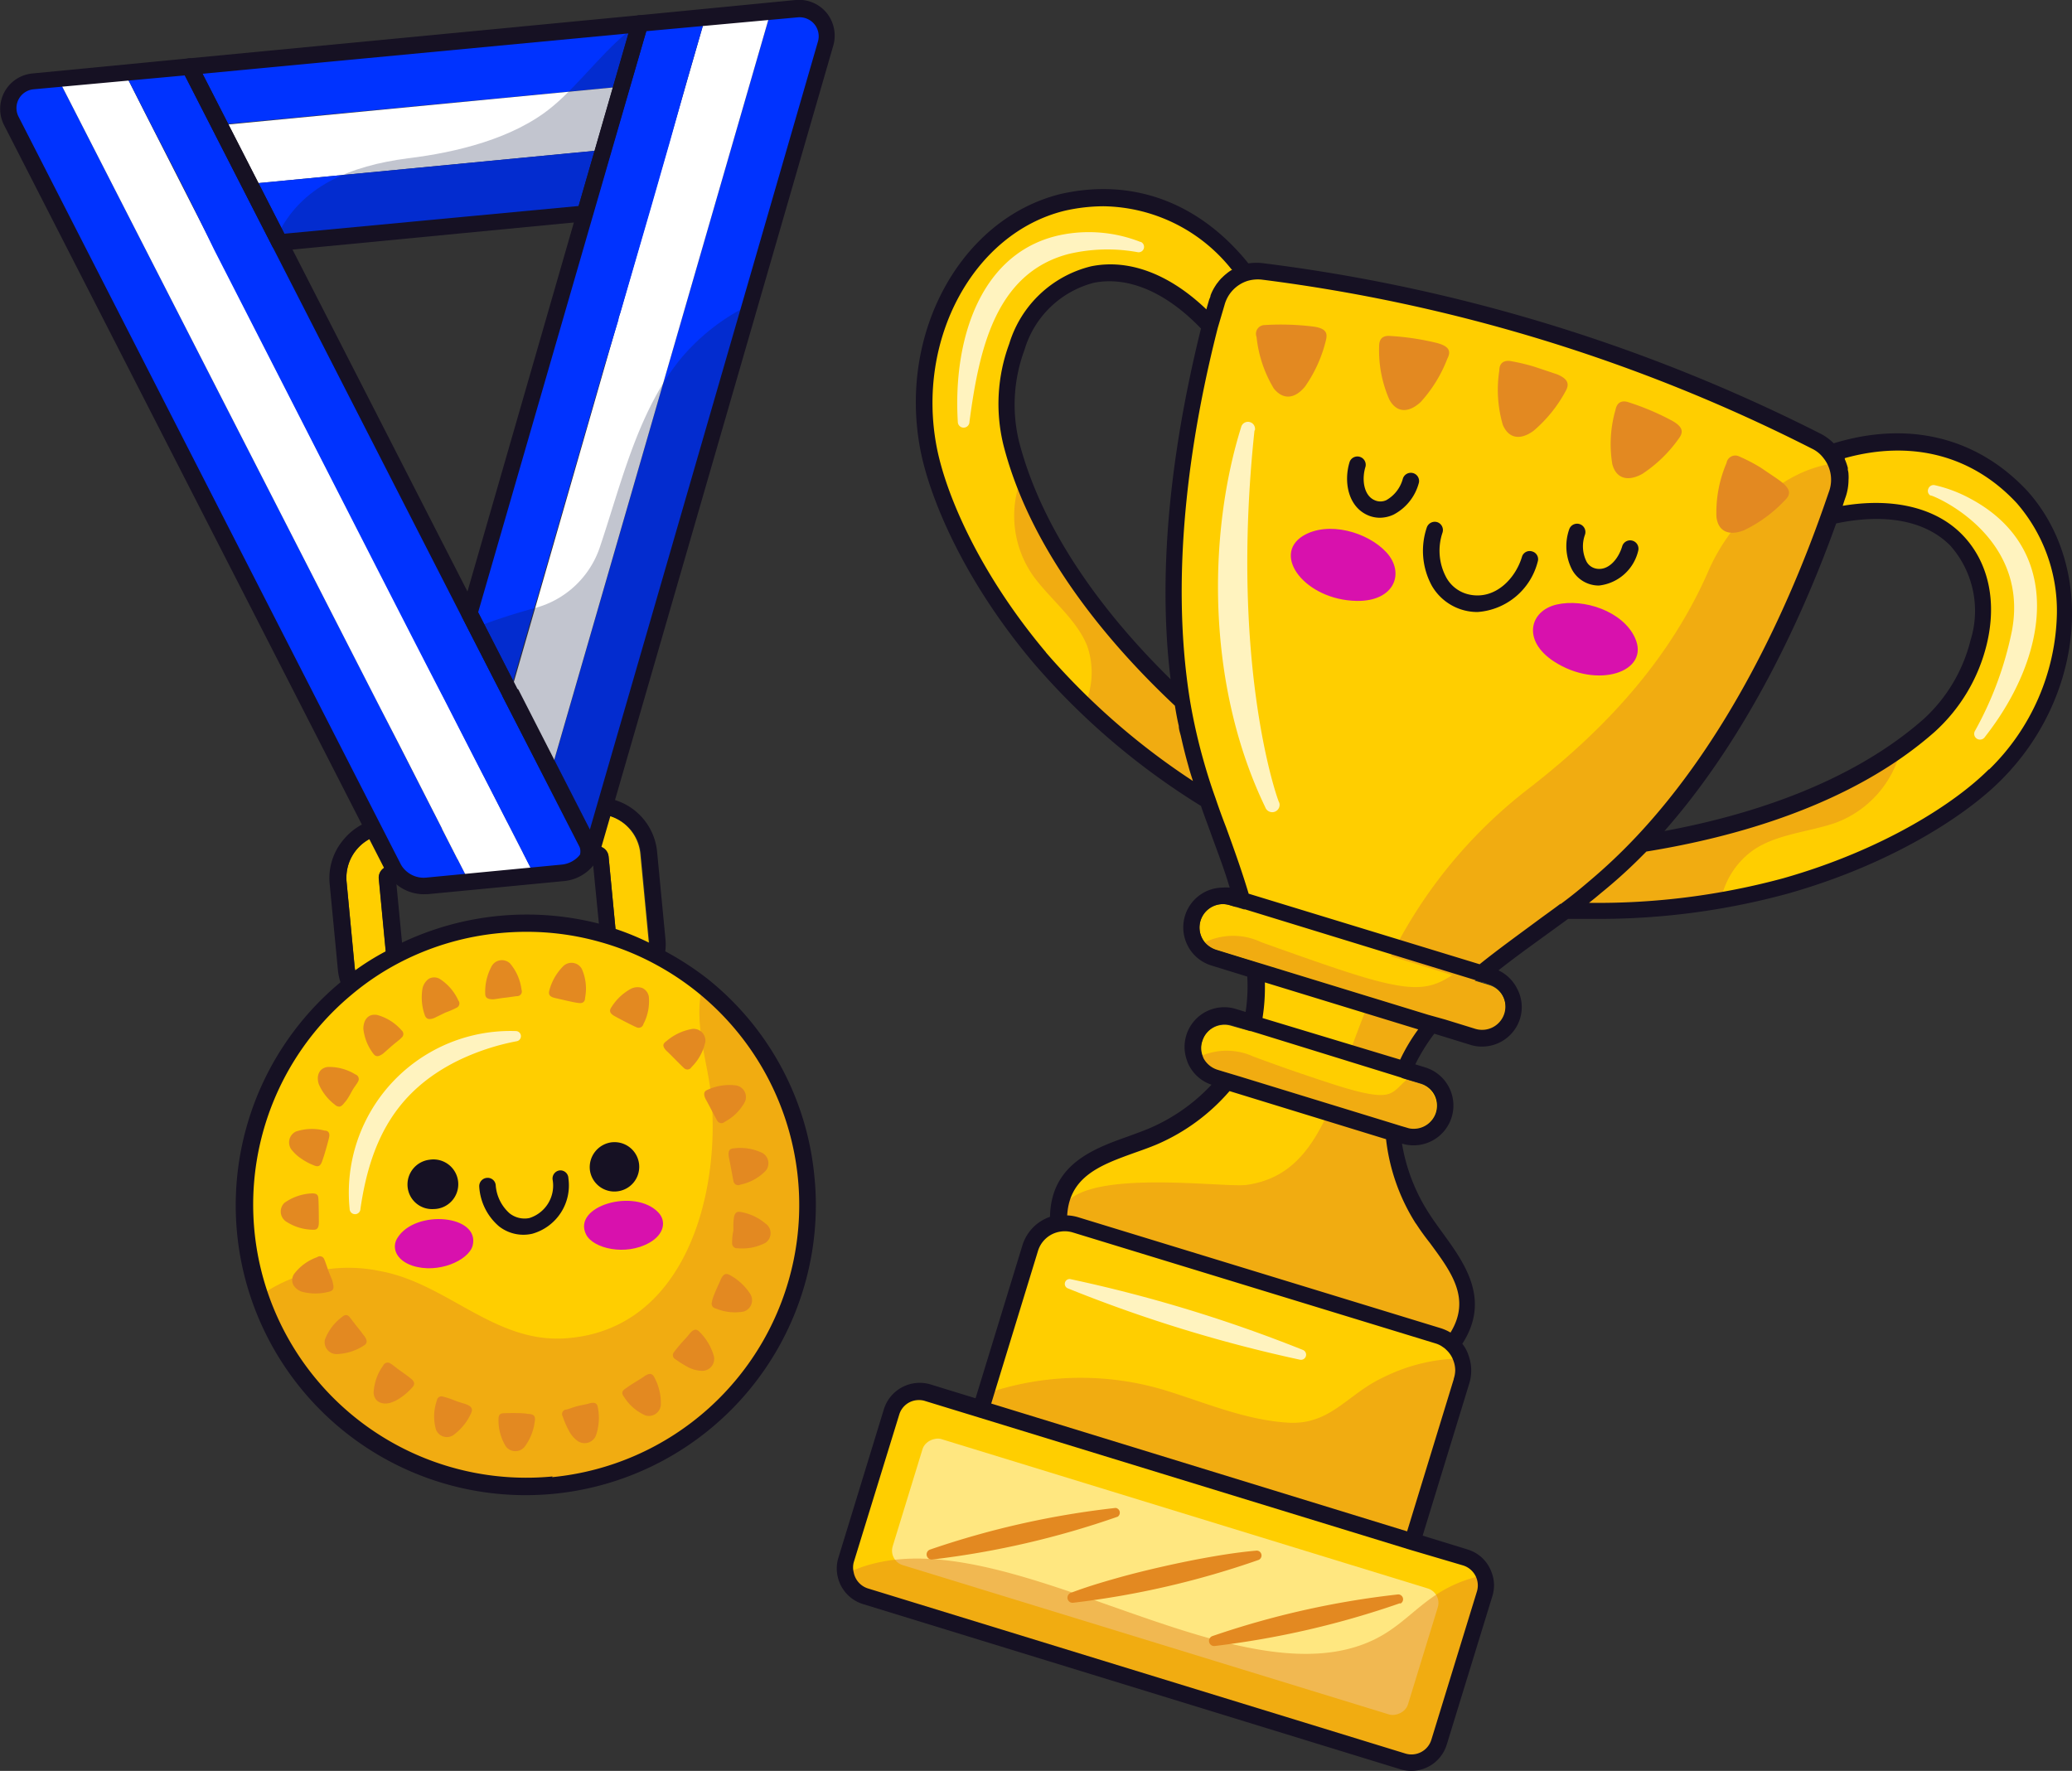 <?xml version="1.0" encoding="UTF-8"?> <svg xmlns="http://www.w3.org/2000/svg" viewBox="0 0 149.46 127.75"><rect x="0" y="0" width="149.46" height="127.75" fill="#333333" stroke="none"/><defs><style>.cls-1{fill:#ffce00;}.cls-11,.cls-2{opacity:0.5;}.cls-3{fill:#e38921;}.cls-4{fill:#d811ad;}.cls-11,.cls-5,.cls-8{fill:#fff;}.cls-12,.cls-5{opacity:0.75;}.cls-6{fill:#161123;}.cls-7{fill:#03f;}.cls-9{opacity:0.25;}.cls-10{fill:#0a1640;}</style></defs><g id="Layer_2" data-name="Layer 2"><g id="Layer_1-2" data-name="Layer 1"><path class="cls-1" d="M42.78,58.72,27.84,60.16A3.17,3.17,0,0,0,25,63.61l.59,6.17a3,3,0,0,0,.21.86,20.29,20.29,0,0,1,2.09-1.37l-.56-5.88a.84.84,0,0,1,.75-.91L43,61.05a.84.84,0,0,1,.9.75l.56,5.87a18.86,18.86,0,0,1,2.32,1,3.23,3.23,0,0,0,0-.88l-.59-6.17A3.18,3.18,0,0,0,42.78,58.72Z"></path><path class="cls-1" d="M58.16,85a20.31,20.31,0,0,1-39.44,8.5A20.33,20.33,0,0,1,44.46,67.67a18.86,18.86,0,0,1,2.32,1A20.33,20.33,0,0,1,58.16,85Z"></path><g class="cls-2"><path class="cls-3" d="M58.16,85a20.31,20.31,0,0,1-39.44,8.5,11.09,11.09,0,0,1,8.72-1.8c4.79.88,8.2,5.17,13.3,4.85C49.39,96,52,86.21,51.3,79,51,76.42,50,73.7,50.68,71.1A20.24,20.24,0,0,1,58.16,85Z"></path></g><path class="cls-3" d="M52.93,87.91c.06-.49.28-.53.54-.47a3.74,3.74,0,0,1,1.74.82.84.84,0,0,1,0,1.4,3.64,3.64,0,0,1-2,.39.36.36,0,0,1-.4-.38c0-.15,0-.52.09-.88l0-.26,0-.25C52.91,88.12,52.92,88,52.93,87.91Z"></path><path class="cls-3" d="M52,92.28c.21-.45.43-.42.66-.29a4,4,0,0,1,1.42,1.3.85.85,0,0,1-.46,1.33,3.63,3.63,0,0,1-2-.23.35.35,0,0,1-.26-.48C51.37,93.61,51.88,92.58,52,92.28Z"></path><path class="cls-3" d="M49.77,96.18c.32-.37.52-.28.7-.09a4,4,0,0,1,1,1.66.86.86,0,0,1-.83,1.14,2.27,2.27,0,0,1-1-.26,7.72,7.72,0,0,1-.91-.57.33.33,0,0,1-.11-.52c.09-.13.32-.41.56-.69l.35-.38Z"></path><path class="cls-3" d="M46.51,99.26c.42-.27.58-.12.7.12a3.89,3.89,0,0,1,.46,1.88.86.86,0,0,1-1.13.84A3.48,3.48,0,0,1,45,100.75c-.17-.22-.14-.39.05-.53s.42-.3.73-.49S46.39,99.36,46.51,99.26Z"></path><path class="cls-3" d="M42.5,101.24c.48-.13.59.05.63.32a3.92,3.92,0,0,1-.12,1.93.88.88,0,0,1-1.33.47,2.1,2.1,0,0,1-.66-.78,6.07,6.07,0,0,1-.43-1,.33.33,0,0,1,.2-.49c.15,0,.5-.16.85-.25S42.35,101.3,42.5,101.24Z"></path><path class="cls-3" d="M38.07,102c.5,0,.55.22.51.49a3.81,3.81,0,0,1-.68,1.8.86.86,0,0,1-1.4.07,3.55,3.55,0,0,1-.54-2c0-.26.1-.4.34-.41S37.76,101.91,38.07,102Z"></path><path class="cls-3" d="M33.64,101.31c.46.18.45.4.34.64a3.94,3.94,0,0,1-1.19,1.51.84.84,0,0,1-1.35-.36,3.46,3.46,0,0,1,.07-2.06.34.34,0,0,1,.45-.29,6.69,6.69,0,0,1,.84.28C33.14,101.17,33.5,101.25,33.64,101.31Z"></path><path class="cls-3" d="M29.59,99.41c.39.3.32.49.14.69a4.53,4.53,0,0,1-.88.76,2.72,2.72,0,0,1-.7.34c-.6.16-1.17-.08-1.2-.74a3.66,3.66,0,0,1,.69-1.95.35.35,0,0,1,.52-.15c.14.07.41.31.71.52S29.47,99.31,29.59,99.41Z"></path><path class="cls-3" d="M26.28,96.38c.29.4.16.58-.07.71a3.83,3.83,0,0,1-1.84.59.86.86,0,0,1-.93-1.05A3.63,3.63,0,0,1,24.68,95c.2-.18.38-.17.53,0l.54.7C26,96,26.18,96.26,26.28,96.38Z"></path><path class="cls-3" d="M24,92.52c.14.48,0,.6-.29.67a3.87,3.87,0,0,1-1.91,0,1.14,1.14,0,0,1-.65-.51.8.8,0,0,1,.06-.77,3.57,3.57,0,0,1,1.67-1.22.33.33,0,0,1,.51.16c.07.14.18.49.3.83S24,92.37,24,92.52Z"></path><path class="cls-3" d="M23,88.17c0,.5-.19.56-.46.54a3.56,3.56,0,0,1-1.84-.55.87.87,0,0,1-.18-1.39,3.68,3.68,0,0,1,2-.68c.27,0,.41.07.44.31S23,87.85,23,88.17Z"></path><path class="cls-3" d="M23.26,83.7c-.14.47-.33.48-.59.38a4.51,4.51,0,0,1-1-.54,2.75,2.75,0,0,1-.57-.52.87.87,0,0,1,.24-1.39,3.67,3.67,0,0,1,2.08-.07c.27,0,.37.19.33.43S23.38,83.4,23.26,83.7Z"></path><path class="cls-3" d="M24.87,79.52c-.15.2-.26.29-.37.31a.43.43,0,0,1-.32-.12A3.72,3.72,0,0,1,23,78.22c-.2-.59,0-1.17.64-1.25a3.62,3.62,0,0,1,2,.54.35.35,0,0,1,.19.51c-.06.14-.3.42-.47.74S25,79.39,24.87,79.52Z"></path><path class="cls-3" d="M27.64,76c-.4.3-.57.2-.72,0a3.61,3.61,0,0,1-.71-1.78c0-.62.33-1.12,1-1a3.56,3.56,0,0,1,1.75,1.1.34.34,0,0,1,0,.54c-.1.12-.39.33-.67.57S27.76,75.9,27.64,76Z"></path><path class="cls-3" d="M31.32,73.44c-.47.18-.61,0-.69-.24a3.83,3.83,0,0,1-.15-1.91,1.16,1.16,0,0,1,.45-.68.8.8,0,0,1,.78,0,3.61,3.61,0,0,1,1.35,1.56.34.34,0,0,1-.13.53,6.72,6.72,0,0,1-.81.35Z"></path><path class="cls-3" d="M35.58,72.09c-.49,0-.58-.17-.58-.43a3.83,3.83,0,0,1,.42-1.87.85.85,0,0,1,1.37-.29,3.61,3.61,0,0,1,.83,1.9.34.34,0,0,1-.28.46c-.15,0-.51.07-.88.11S35.74,72.08,35.58,72.09Z"></path><path class="cls-3" d="M40.06,72c-.48-.1-.5-.31-.43-.57a3.87,3.87,0,0,1,.95-1.68.85.85,0,0,1,1.39.15A3.5,3.5,0,0,1,42.2,72c0,.26-.16.38-.4.36s-.51-.08-.87-.16Z"></path><path class="cls-3" d="M44.35,73.31c-.43-.23-.39-.44-.24-.66a3.79,3.79,0,0,1,1.4-1.32,1.06,1.06,0,0,1,.81-.06.83.83,0,0,1,.48.61,3.56,3.56,0,0,1-.39,2,.35.35,0,0,1-.49.23C45.65,74,44.63,73.47,44.35,73.31Z"></path><path class="cls-3" d="M48.08,75.81c-.35-.36-.25-.54,0-.71a3.84,3.84,0,0,1,1.73-.85.85.85,0,0,1,1.07.9,3.6,3.6,0,0,1-1,1.83.34.34,0,0,1-.53.08C49.11,76.85,48.3,76,48.08,75.81Z"></path><path class="cls-3" d="M50.9,79.29c-.21-.45-.08-.59.18-.69a3.72,3.72,0,0,1,1.9-.31.85.85,0,0,1,.76,1.18,3.51,3.51,0,0,1-1.47,1.46.34.34,0,0,1-.53-.08C51.58,80.59,51.06,79.56,50.9,79.29Z"></path><path class="cls-3" d="M52.57,83.45c-.07-.5.1-.59.37-.61a3.65,3.65,0,0,1,1.91.27.85.85,0,0,1,.38,1.35,3.53,3.53,0,0,1-1.83,1,.34.34,0,0,1-.49-.24C52.84,84.88,52.64,83.75,52.57,83.45Z"></path><path class="cls-4" d="M29.73,91.3c-1.17-.4-1.5-1.31-1.06-2,1.3-2.09,6-1.66,5.42.57C33.79,90.93,31.59,91.92,29.73,91.3Z"></path><path class="cls-4" d="M46.84,89.65c1.08-.61,1.23-1.56.66-2.17-1.68-1.81-6.26-.49-5.22,1.58C42.79,90.07,45.13,90.62,46.84,89.65Z"></path><path class="cls-5" d="M33,76.53c-4.46,2.22-6.29,5.78-7,10.67h0a.39.39,0,0,1-.78,0,11.66,11.66,0,0,1,12-12.82.37.37,0,0,1,.07.73A16.94,16.94,0,0,0,33,76.53Z"></path><path class="cls-6" d="M40.39,84.43a.59.59,0,0,0-.53.66,2.45,2.45,0,0,1-1.68,2.78,1.74,1.74,0,0,1-1.42-.34,3,3,0,0,1-1-2,.58.58,0,0,0-.63-.56.6.6,0,0,0-.56.64A4.09,4.09,0,0,0,36,88.47,2.85,2.85,0,0,0,38.4,89,3.62,3.62,0,0,0,41,85,.58.58,0,0,0,40.39,84.43Z"></path><path class="cls-6" d="M31,83.66a1.8,1.8,0,0,0-1.6,1.94,1.77,1.77,0,0,0,1.88,1.62A1.79,1.79,0,1,0,31,83.66Z"></path><path class="cls-6" d="M44.16,82.4a1.81,1.81,0,0,0-1.61,2,1.78,1.78,0,0,0,2,1.54,1.78,1.78,0,0,0-.37-3.54Z"></path><path class="cls-6" d="M58.75,84.92a20.72,20.72,0,0,0-7.69-14.29,21.31,21.31,0,0,0-3.07-2,4.31,4.31,0,0,0,0-1l-.59-6.17a4.34,4.34,0,0,0-4.34-3.94,3,3,0,0,0-.42,0L27.73,59a4.33,4.33,0,0,0-2.95,1.57,4.28,4.28,0,0,0-1,3.19l.59,6.17a4.15,4.15,0,0,0,.19.93,20.91,20.91,0,0,0,13.31,37q1,0,2-.09A20.94,20.94,0,0,0,58.85,86.94,19.65,19.65,0,0,0,58.75,84.92ZM25.58,69.78,25,63.61a3.18,3.18,0,0,1,2.85-3.45l14.94-1.43a1.51,1.51,0,0,1,.3,0,3.18,3.18,0,0,1,3.15,2.86l.59,6.18a1.93,1.93,0,0,1,0,.24,19.53,19.53,0,0,0-2.43-1l-.5-5.22a.82.82,0,0,0-.82-.75H43L28.07,62.48a.84.84,0,0,0-.75.91l.5,5.24A18.23,18.23,0,0,0,25.62,70,2.34,2.34,0,0,1,25.58,69.78ZM29,68l-.42-4.39,14.19-1.36.43,4.38A21,21,0,0,0,29,68Zm10.86,38.51A19.7,19.7,0,0,1,25.36,71.76a19,19,0,0,1,3.72-2.45,19.65,19.65,0,0,1,7-2c.63-.06,1.27-.09,1.9-.09a19.43,19.43,0,0,1,5.33.74,19.2,19.2,0,0,1,4.12,1.69h0a19.72,19.72,0,0,1-7.6,36.91Z"></path><path class="cls-7" d="M46.16,1.69,44.84,6.25,15.84,9,13.68,4.81Z"></path><path class="cls-7" d="M59.53,3.12,54.07,22,42.74,61.18a2.59,2.59,0,0,1-.35.73,1.5,1.5,0,0,0-.08-1.15l-2.59-5h0L47.85,27.6,55.61.78,57.45.61A2,2,0,0,1,59.53,3.12Z"></path><path class="cls-7" d="M33.84,63.61l-3.05.29a2.45,2.45,0,0,1-2.44-1.34C-2.09,3.08,1,9.2.81,8.76A2,2,0,0,1,2.38,5.89l1.84-.17L27.28,50.77h0Z"></path><polygon class="cls-8" points="44.84 6.25 43.52 10.82 18 13.27 15.84 9.04 44.84 6.25"></polygon><path class="cls-8" d="M55.61.78,39.72,55.71c-1.93-3.78-2.63-5.13-2.85-5.56v0h0l0,0-.05-.1a0,0,0,0,0,0,0h0L50.88,1.24Z"></path><path class="cls-8" d="M37.93,61.9l.64,1.26-4.73.45-.64-1.25h0c-1.54-3-4-7.89-5.92-11.58h0L4.22,5.72,9,5.26C9.69,6.72,35.87,57.88,37.93,61.9Z"></path><path class="cls-7" d="M46.16,1.69,44.84,6.25l-1.32,4.57L18,13.27c-.81-1.59-1.55-3-2.17-4.23L13.68,4.81,9,5.26l2.16,4.23q1.13,2.17,2.17,4.23T15.44,18c9.17,17.92,14,27.44,16.62,32.48h0c2.36,4.62,2.81,5.49,2.88,5.62h0a.53.53,0,0,1,.05.1h0s0,0,0,0h0v0c.18.34.82,1.6,2.88,5.62l.64,1.26,2.56-.25a1.51,1.51,0,0,0,1.26-1h0a1.5,1.5,0,0,0-.08-1.15l-2.59-5h0c-1.93-3.78-2.63-5.13-2.85-5.56v0h0l0,0-.05-.1a0,0,0,0,0,0,0h0L38.21,45l.15-.51.2-.68,4.82-16.65c.07-.27.15-.53.23-.8l1-3.28c0-.2.12-.41.17-.62l2.2-7.56.54-1.88.13-.46.64-2.23L49.56,5.8l1.32-4.56ZM33.85,44.23,20.17,17.49l22-2.11Z"></path><g class="cls-9"><path class="cls-10" d="M54.07,22,42.74,61.18a2.59,2.59,0,0,1-.35.73,1.5,1.5,0,0,0-.08-1.15l-2.59-5L36.78,50h0l-2.43-4.76a44.06,44.06,0,0,1,4.21-1.37,6.77,6.77,0,0,0,4.74-4.49c1.32-3.93,2.35-8.18,4.55-11.75A19.33,19.33,0,0,1,49,26,15,15,0,0,1,54.07,22Z"></path><path class="cls-10" d="M46.16,1.69l-4,13.69L19.77,17.53c.06-.15.13-.29.19-.44,1.71-3.69,5.34-5.13,9.46-5.67C32.9,11,37.05,10,39.81,7.72,41.92,6,44,3,46.16,1.69Z"></path></g><path class="cls-6" d="M20.17,18.09a.58.58,0,0,1-.53-.32L13.15,5.08a.59.59,0,0,1,.47-.87L46.1,1.1a.62.62,0,0,1,.52.21.63.63,0,0,1,.11.55l-4,13.69a.59.59,0,0,1-.52.42l-22,2.12ZM14.61,5.32l5.9,11.54,21.23-2,3.6-12.45Z"></path><path class="cls-6" d="M42.39,62.51a.63.63,0,0,1-.27-.06.61.61,0,0,1-.3-.73.87.87,0,0,0,0-.69L36.25,50.24s0,0,0,0l0-.05h0s0,0,0,0c-.12-.21-.25-.48-.44-.83L33.32,44.5a.56.56,0,0,1,0-.44L45.58,1.53a.6.6,0,0,1,.52-.43L57.39,0a2.58,2.58,0,0,1,2.23.92,2.61,2.61,0,0,1,.49,2.36L43.31,61.35a3.11,3.11,0,0,1-.43.9A.59.59,0,0,1,42.39,62.51Zm-5-12.77,5.16,10.1L59,3h0a1.37,1.37,0,0,0-.26-1.26,1.39,1.39,0,0,0-1.19-.49L46.62,2.25,34.49,44.17l2.78,5.44h0l0,.06v0Z"></path><path class="cls-6" d="M30.55,64.51a3.12,3.12,0,0,1-2.73-1.67L.28,9A2.57,2.57,0,0,1,2.33,5.3L13.62,4.21a.6.6,0,0,1,.59.33L20.7,17.22c.07.15,6.05,11.82,10.92,21.35l5.7,11.13,0,0,5.5,10.75A2,2,0,0,1,43,62.11a1,1,0,0,1-.07.15,3.11,3.11,0,0,1-2.24,1.3l-9.79.94ZM13.33,5.44l-10.89,1a1.36,1.36,0,0,0-1.09,2L28.88,62.29a1.72,1.72,0,0,0,.36.49,1.89,1.89,0,0,0,1.5.53l9.79-.94a1.92,1.92,0,0,0,1.32-.73.87.87,0,0,0-.08-.61L36.25,50.24s0,0,0,0L30.56,39.12,19.64,17.77ZM42.39,61.91Z"></path><path class="cls-1" d="M145.83,35.86c-3.75-4-8.78-4.83-13.78-3.19a3.07,3.07,0,0,0-1-.84,122.31,122.31,0,0,0-39.9-12.25,3.07,3.07,0,0,0-1.32.12c-3.21-4.16-7.81-6.33-13.19-5.09-7.18,1.8-11.14,10-9.66,17.71.68,3.63,3.21,9.42,8,15.12q1.56,1.81,3.27,3.47a51.42,51.42,0,0,0,8.87,6.86c.89,2.54,1.94,5.18,2.66,7.85l-1.06-.32A1.69,1.69,0,0,0,86.92,68a1.71,1.71,0,0,0,.81.54l2.76.85a14.21,14.21,0,0,1-.29,5L88.81,74a1.69,1.69,0,0,0-2.1,1.11,1.63,1.63,0,0,0,0,1.07,1,1,0,0,0,.09.21,1.67,1.67,0,0,0,1,.82l1,.3A13.32,13.32,0,0,1,83.16,82c-2.62,1.14-6.67,1.68-6.81,5.75a.66.66,0,0,0,0,.14c0,.13,0,.27,0,.41h.19l-.19,0a2.61,2.61,0,0,0-2.07,1.81l-3.43,11.17a2.62,2.62,0,0,0-.09.38l-3.84-1.18a2.09,2.09,0,0,0-2.61,1.38L61,112.54a2.08,2.08,0,0,0,1.38,2.61l38.79,11.91a2.09,2.09,0,0,0,2.61-1.39l3.29-10.7a2.08,2.08,0,0,0,0-1.35,2,2,0,0,0-1.34-1.26l-3.84-1.18c0-.12.1-.24.14-.36l3.43-11.17a2.61,2.61,0,0,0-.05-1.66,2.55,2.55,0,0,0-.65-1c2.74-3.67-.5-6.53-2.1-9a13.35,13.35,0,0,1-2.15-6.9l1,.31a1.68,1.68,0,0,0,2.1-1.12,1.64,1.64,0,0,0-.12-1.27,1.66,1.66,0,0,0-1-.82l-1.39-.43a14.1,14.1,0,0,1,2.58-4.33l2.76.85a1.69,1.69,0,0,0,2.1-1.11,1.68,1.68,0,0,0-1.11-2.1l-1.06-.32q.54-.48,1.11-.93l.55-.43c1.53-1.2,3.13-2.32,4.65-3.43l.16-.12.13-.1A51.28,51.28,0,0,0,124.12,65a47.13,47.13,0,0,0,4.65-1c7.18-2,12.52-5.4,15.12-8C149.46,50.36,150.77,41.38,145.83,35.86ZM73.69,34.41A23.54,23.54,0,0,1,72.93,32a11.92,11.92,0,0,1,.4-6.95c2.08-5.65,8.14-7.79,14-1.51-2.23,8.65-3.44,18.35-2,27.12C80.38,46.07,75.9,40.44,73.69,34.41Zm3.25,53.83h.14a2,2,0,0,0-.42,0Zm.61.11-.29-.07Zm61.6-36c-.63.55-1.3,1.08-2,1.58-5.22,3.75-12.09,5.9-18.71,6.93.81-.86,1.6-1.76,2.36-2.69a1.49,1.49,0,0,0,.15-.2,71.28,71.28,0,0,0,10.58-19.42l.36-1,.1-.3c8.35-1.93,12.17,3.24,10.72,9.08A12,12,0,0,1,139.15,52.32Z"></path><rect class="cls-11" x="79.3" y="94.31" width="9.51" height="38.88" rx="1.09" transform="translate(-49.36 160.71) rotate(-72.93)"></rect><g class="cls-12"><path class="cls-8" d="M77.19,92.27A103,103,0,0,1,94,97.39a.37.37,0,0,1-.22.7A102.34,102.34,0,0,1,77,92.93a.35.35,0,0,1,.2-.66Z"></path><path class="cls-8" d="M90.49,31.06c-1.86,17.48,1.89,27.27,1.78,26.82a.53.53,0,0,1-1,.36c-4.34-9-4.09-19.91-1.75-27.4a.5.5,0,0,1,1,.2Z"></path><path class="cls-8" d="M139.56,35a10,10,0,0,1,2.62,1c6.63,3.58,5.72,11.15,1,17.16a.42.42,0,0,1-.71-.45,25,25,0,0,0,2.66-7.22c1.35-7.26-6.49-10.08-5.84-9.72a.39.39,0,0,1-.19-.52A.4.4,0,0,1,139.56,35Z"></path><path class="cls-8" d="M82.28,17.46a10.17,10.17,0,0,0-5.56-.55c-5.9,1.08-8,7.41-7.63,13.52a.42.42,0,0,0,.84,0c.69-5.19,1.86-10.7,7.12-12.1a12.14,12.14,0,0,1,5-.14.39.39,0,0,0,.21-.75Z"></path></g><g class="cls-2"><path class="cls-3" d="M107.09,115l-3.29,10.7a2.09,2.09,0,0,1-2.61,1.39L62.4,115.15A2.12,2.12,0,0,1,61,113.54c10.29-5.16,27.85,9.68,38.1,4.75,2.85-1.37,3.87-3.84,8-4.67A2.08,2.08,0,0,1,107.09,115Z"></path><path class="cls-3" d="M105.43,99.65,102,110.82c0,.12-.09.24-.14.36l-31.1-9.55a2.62,2.62,0,0,1,.09-.38l.21-.69a21,21,0,0,1,13-.26c2.91.9,5.77,2.14,8.84,2.33s4.29-2.06,6.85-3.25A12.86,12.86,0,0,1,105.38,98,2.61,2.61,0,0,1,105.43,99.65Z"></path><path class="cls-3" d="M103.56,80.24a1.68,1.68,0,0,1-2.1,1.12L87.82,77.17a1.67,1.67,0,0,1-1-.82,1,1,0,0,1-.09-.21,4.63,4.63,0,0,1,3.66.07c2.68,1,4.62,1.63,6,2.08,3,.94,3.72.83,4.32.31.23-.19.45-.45.78-.73l.9.28a1.66,1.66,0,0,1,1,.82A1.64,1.64,0,0,1,103.56,80.24Z"></path><path class="cls-3" d="M108.5,73.13a1.69,1.69,0,0,1-2.1,1.11L87.73,68.51a1.71,1.71,0,0,1-.81-.54,4.72,4.72,0,0,1,4.06,0c3.8,1.36,6.36,2.26,8.22,2.76,3,.79,4.14.57,5.63-.44l2.56.78a1.68,1.68,0,0,1,1.11,2.1Z"></path><path class="cls-3" d="M103.64,73.39a14.1,14.1,0,0,0-2.58,4.33l-3.92-1.2c.53-1.43,1.09-3,1.77-4.58Z"></path><path class="cls-3" d="M104.73,97a2.52,2.52,0,0,0-1-.61c-16-4.91-22.36-6.91-25-7.69-.89-.26-1.37-.39-1.66-.44h0a1.16,1.16,0,0,0-.55,0h0c0-.14,0-.28,0-.41a.66.66,0,0,1,0-.14c.3-3.66,11.53-2,13.39-2.23,3.21-.45,4.8-2.65,6.17-5.84l4.57,1.4a13.35,13.35,0,0,0,2.15,6.9C104.23,90.46,107.47,93.32,104.73,97Z"></path><path class="cls-3" d="M132.57,35.6l-.33,1c-.11.33-.23.65-.34,1l-.36,1c-3.29,8.92-7,15-10.58,19.42a1.49,1.49,0,0,1-.15.2c-.76.91-1.51,1.75-2.25,2.53a49.16,49.16,0,0,1-5.54,5l-.22.17-.16.12c-1.74,1.32-3.32,2.4-4.65,3.43l-.55.43q-.57.45-1.11.93l-6-1.85a34.85,34.85,0,0,1,10-12.14c5.47-4.25,10.14-9.28,12.93-15.71,1.35-3.09,4.33-6.32,7.59-7.37a9.58,9.58,0,0,1,1.59-.37A3.12,3.12,0,0,1,132.57,35.6Z"></path><path class="cls-3" d="M132.45,59.34c-1.91.68-4.29.81-6,2A5.82,5.82,0,0,0,124.12,65a51.51,51.51,0,0,1-10.79.73,50,50,0,0,0,5.54-5c6.49-1,13.18-3.19,18.29-6.86A7.56,7.56,0,0,1,132.45,59.34Z"></path><path class="cls-3" d="M74.54,41.56c1.19,1.64,3.08,3.08,3.87,5a5.82,5.82,0,0,1-.16,4.3,52,52,0,0,0,8.53,6.66A49.77,49.77,0,0,1,85,50.36c-4.78-4.52-9.12-10-11.28-16A7.52,7.52,0,0,0,74.54,41.56Z"></path></g><path class="cls-3" d="M80.63,109.41a62.73,62.73,0,0,1-13.37,3.09.37.37,0,0,1-.16-.72,62.45,62.45,0,0,1,13.38-3A.35.35,0,0,1,80.63,109.41Z"></path><path class="cls-3" d="M90.79,112.53a62.58,62.58,0,0,1-13.37,3.09.37.37,0,0,1-.16-.72c1.08-.41,2.18-.74,3.28-1.05,2-.57,4.74-1.18,6.69-1.52,1.13-.2,2.26-.37,3.41-.47a.35.35,0,0,1,.15.67Z"></path><path class="cls-3" d="M101,115.65a63.44,63.44,0,0,1-13.37,3.09.37.37,0,0,1-.16-.72,62.45,62.45,0,0,1,13.38-3,.35.35,0,0,1,.15.67Z"></path><path class="cls-3" d="M128.47,34.74c.8.61.64,1,.28,1.35a10,10,0,0,1-2.94,2.16c-1.06.42-1.89.13-2-1a9.1,9.1,0,0,1,.73-3.85.64.64,0,0,1,.92-.47,12.37,12.37,0,0,1,1.57.82C127.61,34.15,128.23,34.55,128.47,34.74Z"></path><path class="cls-3" d="M120.63,30.36c.87.49.76.89.45,1.3a9.84,9.84,0,0,1-2.62,2.53c-1,.55-1.87.38-2.16-.71a8.9,8.9,0,0,1,.23-3.91c.1-.5.39-.69.85-.58A18.5,18.5,0,0,1,120.63,30.36Z"></path><path class="cls-3" d="M112.31,27c.92.38.86.8.61,1.24a9.94,9.94,0,0,1-2.29,2.83c-.93.69-1.8.6-2.23-.43a9.06,9.06,0,0,1-.25-3.91c0-.52.3-.74.77-.69a14.88,14.88,0,0,1,1.71.4C111.33,26.67,112,26.9,112.31,27Z"></path><path class="cls-3" d="M103.64,24.74c1,.26,1,.67.76,1.14A9.92,9.92,0,0,1,102.48,29c-.83.77-1.71.83-2.26-.17A8.84,8.84,0,0,1,99.48,25c0-.51.2-.76.68-.77A18.65,18.65,0,0,1,103.64,24.74Z"></path><path class="cls-3" d="M94.75,23.56c1,.14,1,.55.89,1a9.83,9.83,0,0,1-1.5,3.32c-.72.89-1.58,1-2.26.14a9,9,0,0,1-1.24-3.71.63.63,0,0,1,.57-.86A19.06,19.06,0,0,1,94.75,23.56Z"></path><path class="cls-4" d="M94,38.65c1.8-1.08,4.64-.28,6,1.19s.61,3.55-2.13,3.51C94.17,43.29,91.7,40.06,94,38.65Z"></path><path class="cls-4" d="M117.93,46c-.88-1.91-3.68-2.84-5.64-2.39s-2.5,2.6-.21,4.1C115.22,49.76,119.08,48.47,117.93,46Z"></path><path class="cls-6" d="M146.27,35.45c-3.62-3.9-8.59-5.13-14-3.47a3.66,3.66,0,0,0-.92-.68A122.47,122.47,0,0,0,91.21,19a4.09,4.09,0,0,0-1.16,0c-3.56-4.41-8.36-6.19-13.57-5-7.16,1.79-11.69,10-10.1,18.4.68,3.57,3.17,9.49,8.15,15.4a51.7,51.7,0,0,0,12.1,10.34c.21.63.45,1.25.68,1.89.47,1.31,1,2.66,1.39,4a2.59,2.59,0,0,0-.48,0,2.87,2.87,0,0,0-2.53,4.22,2.59,2.59,0,0,0,.3.46,2.88,2.88,0,0,0,1.39.94l2.59.8A12.21,12.21,0,0,1,89.85,73l-.69-.21a2.72,2.72,0,0,0-.84-.13,2.86,2.86,0,0,0-2.7,3.84,1.8,1.8,0,0,0,.16.38,2.83,2.83,0,0,0,1.61,1.37,13.28,13.28,0,0,1-4.47,3.14c-.47.2-1,.39-1.52.58-2.5.89-5.59,2-5.66,5.81a3.16,3.16,0,0,0-2,2.09l-3.37,11-3.25-1a2.71,2.71,0,0,0-3.36,1.78l-3.28,10.71a2.61,2.61,0,0,0-.07,1.3,2.68,2.68,0,0,0,1.85,2.06L101,127.63a2.68,2.68,0,0,0,3.36-1.78l3.29-10.71a2.6,2.6,0,0,0-.06-1.72,2.65,2.65,0,0,0-1.72-1.64l-3.25-1,3.37-11a3.17,3.17,0,0,0-.06-2,2.53,2.53,0,0,0-.45-.84c2.08-3.21.14-5.85-1.42-8-.34-.47-.66-.91-.93-1.33a13.24,13.24,0,0,1-2-5.11A2.87,2.87,0,0,0,102.8,77l-.71-.22a13.81,13.81,0,0,1,1.37-2.21l2.59.8a2.68,2.68,0,0,0,.84.13,2.87,2.87,0,0,0,2.75-2,2.84,2.84,0,0,0-.21-2.19A2.89,2.89,0,0,0,108.09,70c1.11-.88,2.28-1.72,3.41-2.54l1.61-1.17c.73,0,1.46,0,2.2,0a51.81,51.81,0,0,0,13.63-1.82c7.41-2.09,12.8-5.59,15.37-8.16h0C150.32,50.34,151.2,41,146.27,35.45Zm-13.82,2.31c3.56-.75,6.47-.19,8.24,1.61a7.09,7.09,0,0,1,1.45,6.82,11.43,11.43,0,0,1-3.38,5.68c-5.38,4.74-12.85,7-18.7,8.08C126.18,53,130.15,44.17,132.45,37.76Zm-57,9.3c-4.82-5.73-7.24-11.43-7.89-14.85-1.47-7.74,2.67-15.38,9.21-17a12.76,12.76,0,0,1,2.83-.33,12,12,0,0,1,9.28,4.61l-.06,0h0a2.7,2.7,0,0,0-.36.26,3,3,0,0,0-.32.29.47.47,0,0,0-.1.1,2.11,2.11,0,0,0-.19.23,1.53,1.53,0,0,0-.16.22,3.51,3.51,0,0,0-.37.72c0,.11-.08.23-.11.34s-.13.44-.19.67c-2.67-2.56-5.59-3.66-8.31-3.11a8.21,8.21,0,0,0-5.91,5.59,12.47,12.47,0,0,0-.42,7.3c2,7.83,7.81,14.53,12.37,18.81.08.49.17,1,.28,1.46,0,.25.09.49.15.73.16.72.34,1.45.54,2.15.09.35.21.71.33,1.09A50.84,50.84,0,0,1,75.44,47.06Zm9,1.95C80.2,44.85,75.29,38.78,73.5,31.83a11.32,11.32,0,0,1,.4-6.59,7.07,7.07,0,0,1,5-4.84c2.47-.49,5.21.67,7.73,3.3C85,30.3,83.31,39.79,84.44,49Zm21.09,63.92a1.51,1.51,0,0,1,1,1.86l-3.29,10.71a1.5,1.5,0,0,1-1.87,1L62.58,114.58a1.51,1.51,0,0,1-1-1.15,1.48,1.48,0,0,1,0-.72L64.88,102A1.47,1.47,0,0,1,66.3,101a1.35,1.35,0,0,1,.44.07l3.85,1.18,31.09,9.54Zm-.67-13.46-3.37,11-30-9.22,3.37-11a2,2,0,0,1,1.6-1.4,2,2,0,0,1,.92.06l26.15,8a1.82,1.82,0,0,1,.43.19l.19.13a1.37,1.37,0,0,1,.18.16,1.91,1.91,0,0,1,.5.77,2,2,0,0,1,.13.68A2,2,0,0,1,104.86,99.47Zm-2.73-11.2c.29.45.62.91,1,1.39,1.52,2.07,3,4,1.49,6.47a3.35,3.35,0,0,0-.72-.32l-26.14-8a3.11,3.11,0,0,0-.73-.13h-.06c.16-2.83,2.45-3.65,4.86-4.52.57-.2,1.1-.39,1.6-.6a14.45,14.45,0,0,0,5.25-3.85l11.29,3.47A14.34,14.34,0,0,0,102.13,88.27Zm.32-10.12a1.66,1.66,0,0,1,1,.82,1.71,1.71,0,0,1,.12,1.28,1.68,1.68,0,0,1-1.6,1.18,1.42,1.42,0,0,1-.5-.08l-.38-.11-1.2-.37L89.41,77.65l-1.2-.36-.39-.12a1.72,1.72,0,0,1-1-.82,1.8,1.8,0,0,1-.08-.21,1.57,1.57,0,0,1,0-1.07,1.68,1.68,0,0,1,1.61-1.18,1.66,1.66,0,0,1,.49.07l.82.25,1.15.35,9.7,3,1.15.36ZM101,76.44l-9.93-3a14.29,14.29,0,0,0,.17-2.57l11.06,3.39A13.15,13.15,0,0,0,101,76.44ZM107.39,71a1.64,1.64,0,0,1,1,.82,1.68,1.68,0,0,1-2,2.39l-2.14-.66L103,73.2l-11.9-3.65-1.25-.38-2.14-.66a1.84,1.84,0,0,1-.81-.54,1.69,1.69,0,0,1,1.3-2.75,1.74,1.74,0,0,1,.5.08l.38.11.11,0,17.68,5.43.11,0Zm5.18-5.81c-.58.44-1.18.86-1.77,1.3-1.35,1-2.74,2-4.07,3.07L90.07,64.47c-.49-1.64-1.07-3.25-1.64-4.82q-.39-1-.75-2.07c-.36-1-.62-1.85-.84-2.62a40.76,40.76,0,0,1-1-4.41c-1.57-9.7.24-20,2-26.89L88.33,22A2.51,2.51,0,0,1,90,20.26h0a2.65,2.65,0,0,1,1-.09,121.08,121.08,0,0,1,39.71,12.2,2.24,2.24,0,0,1,.82.67,2.5,2.5,0,0,1,.42,2.37c-.19.54-.37,1.08-.57,1.63-2.39,6.72-6.66,16.24-13.41,23.38a39.84,39.84,0,0,1-3.29,3.11C114.13,64,113.44,64.58,112.57,65.22Zm30.9-9.7c-2.46,2.47-7.66,5.83-14.85,7.87a51.19,51.19,0,0,1-14,1.77c.32-.25.61-.49.88-.72A36.44,36.44,0,0,0,118.19,62l.57-.57c6.18-1,14.73-3.28,20.79-8.63a12.49,12.49,0,0,0,3.75-6.28c.77-3.13.14-6-1.76-7.95s-5-2.69-8.62-2.08c.07-.22.14-.44.22-.66a3.88,3.88,0,0,0,.2-1.21,2.56,2.56,0,0,0,0-.39,1.26,1.26,0,0,0-.05-.33l0-.15a4.26,4.26,0,0,0-.22-.63l0-.07c4.82-1.34,9.21-.2,12.41,3.25a11.85,11.85,0,0,1,2.89,8A16.16,16.16,0,0,1,143.47,55.52Z"></path><path class="cls-6" d="M110.52,39.78a.58.58,0,0,0-.74.4c-.48,1.59-1.94,3.08-3.75,2.72a2.48,2.48,0,0,1-1.71-1.25,4.07,4.07,0,0,1-.27-3.22.6.6,0,0,0-.37-.76.61.61,0,0,0-.76.38,5.27,5.27,0,0,0,.36,4.2,3.79,3.79,0,0,0,3.3,1.9,4.83,4.83,0,0,0,4.34-3.63A.58.58,0,0,0,110.52,39.78Z"></path><path class="cls-6" d="M115.34,42.24a3.28,3.28,0,0,0,2.83-2.51.6.6,0,0,0-1.15-.34c-.27.93-1,1.8-1.88,1.63a1,1,0,0,1-.7-.51,2.47,2.47,0,0,1-.11-1.94.6.6,0,0,0-1.14-.38,3.69,3.69,0,0,0,.22,2.93,2.19,2.19,0,0,0,1.5,1.08A2.15,2.15,0,0,0,115.34,42.24Z"></path><path class="cls-6" d="M101.93,34.13a.6.6,0,0,0-.74.41A2.53,2.53,0,0,1,100,36.08a1,1,0,0,1-.85,0c-.78-.34-.94-1.5-.65-2.42a.6.6,0,0,0-1.14-.36c-.45,1.41-.14,3.24,1.31,3.87a2.18,2.18,0,0,0,.86.18,2.38,2.38,0,0,0,1-.23,3.63,3.63,0,0,0,1.82-2.3A.59.59,0,0,0,101.93,34.13Z"></path></g></g></svg> 